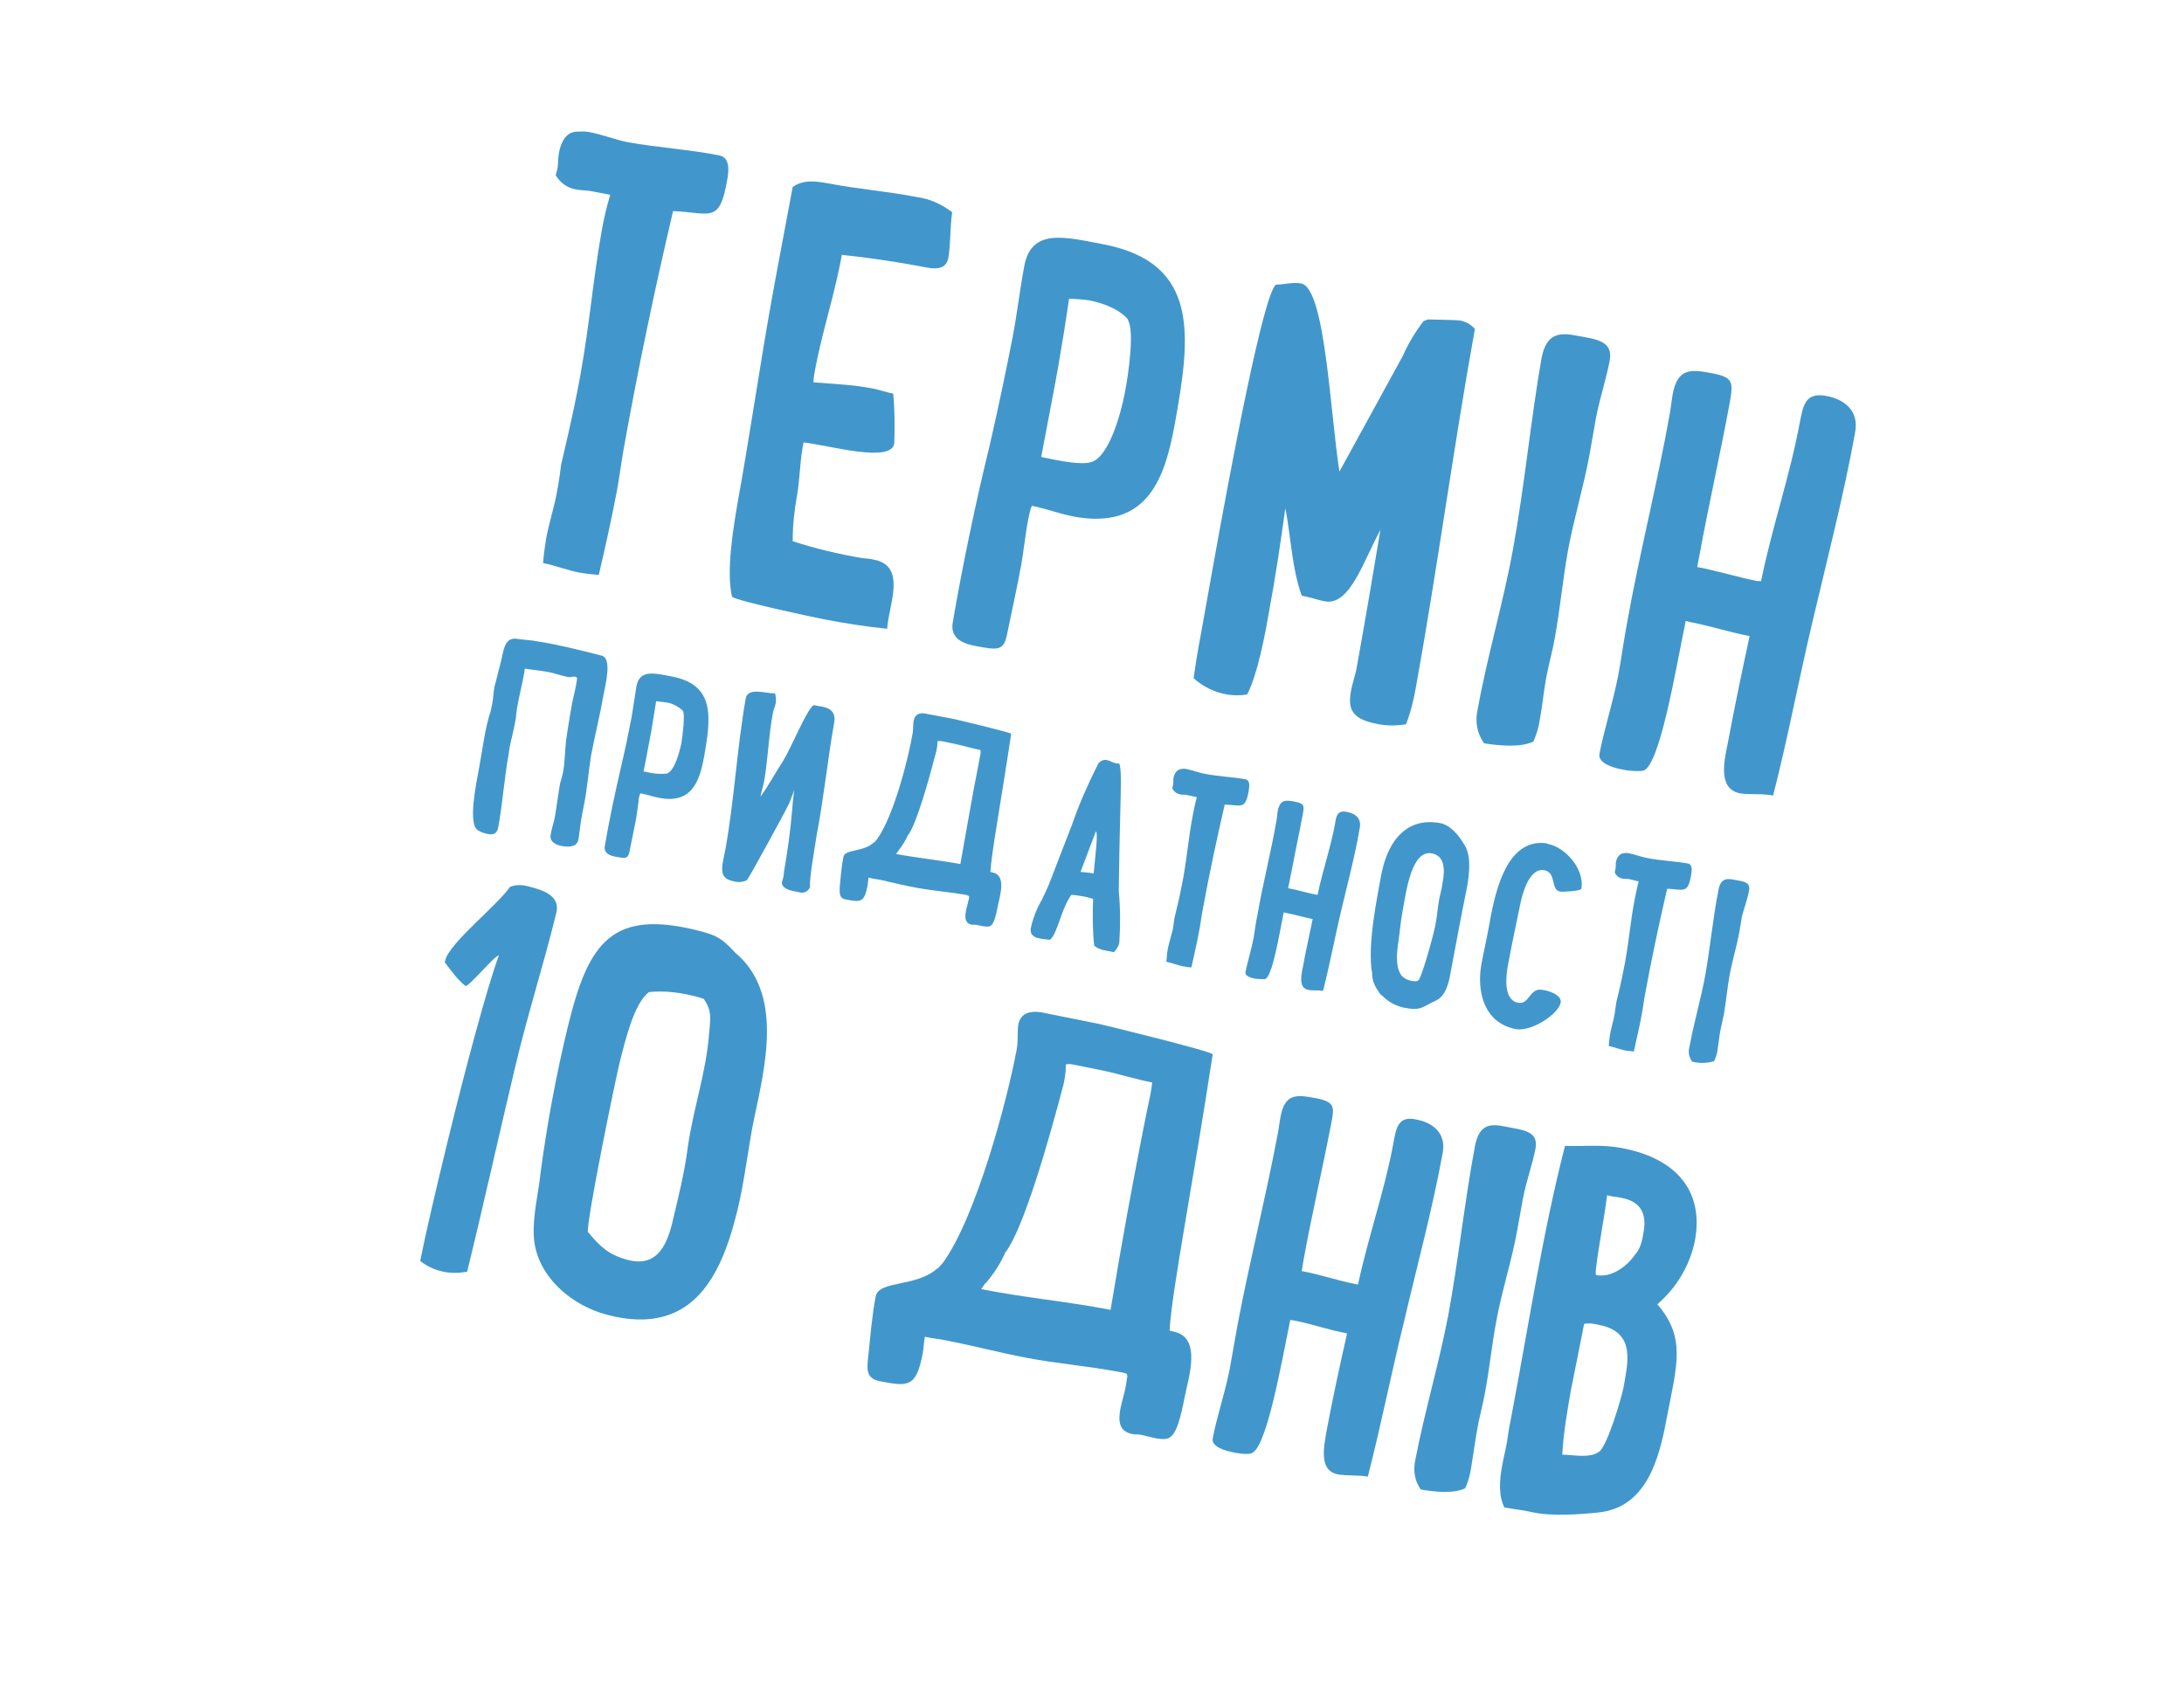<svg width="133" height="103" viewBox="0 0 133 103" fill="none" xmlns="http://www.w3.org/2000/svg">
<g clip-path="url(#clip0)">
<path d="M35.899 11.625C35.633 11.591 35.3 11.591 35.001 11.522C34.502 11.42 34.103 11.112 33.837 10.667C33.87 10.565 33.903 10.462 33.937 10.325C34.003 10.018 33.97 9.676 34.036 9.334C34.136 8.718 34.436 8.103 35.001 8.034H34.968C35.267 8 35.566 8 35.833 8.034C36.598 8.171 37.396 8.479 38.161 8.65C40.057 8.992 42.186 9.129 43.816 9.47C44.481 9.607 44.381 10.462 44.281 10.975C43.816 13.643 43.283 12.959 40.988 12.856C39.857 17.678 38.826 22.602 37.961 27.458C37.828 28.211 37.729 28.997 37.596 29.75C37.263 31.528 36.864 33.306 36.465 35.016C36.066 34.982 35.7 34.947 35.3 34.879C34.569 34.742 33.804 34.434 33.072 34.298C33.105 33.819 33.172 33.374 33.238 32.93C33.404 31.904 33.77 30.878 33.937 29.852C34.036 29.373 34.103 28.826 34.169 28.313C34.801 25.646 35.134 24.004 35.334 22.91C35.932 19.559 36.099 17.131 36.631 14.121C36.764 13.369 36.93 12.617 37.163 11.864L35.899 11.625Z" fill="#4197CB"/>
<path d="M53.229 34.092C55.258 34.469 54.093 36.931 54.027 38.299C52.696 38.162 51.399 37.957 50.169 37.717C49.47 37.581 44.946 36.623 44.581 36.349C44.215 34.81 44.647 32.246 44.913 30.639C45.678 26.466 46.277 22.192 47.042 17.985C47.441 15.763 47.873 13.574 48.273 11.385C48.971 10.907 49.703 11.043 50.501 11.18C52.264 11.522 54.093 11.659 55.823 12.001C56.621 12.104 57.353 12.445 57.985 12.924C57.852 13.848 57.885 15.01 57.752 15.694C57.619 16.515 56.788 16.378 56.156 16.241C54.526 15.934 52.896 15.694 51.266 15.523C50.834 17.951 50.035 20.277 49.603 22.705C49.57 22.91 49.536 23.081 49.536 23.286C50.701 23.389 51.965 23.423 53.129 23.662C53.561 23.731 53.96 23.902 54.393 23.97C54.492 24.996 54.492 25.988 54.459 27.014C54.26 28.21 50.601 27.15 48.938 26.945L48.871 27.287C48.705 28.245 48.705 29.236 48.539 30.16C48.372 31.083 48.273 32.006 48.273 32.964C49.636 33.408 51.066 33.75 52.497 33.99C52.73 34.024 52.996 34.024 53.229 34.092Z" fill="#4197CB"/>
<path d="M62.608 31.664C62.442 32.588 62.342 33.477 62.209 34.298C61.943 35.768 61.611 37.239 61.311 38.709C61.112 39.632 60.746 39.598 59.482 39.359C58.684 39.222 57.852 38.914 58.018 37.922C58.617 34.434 59.415 30.604 60.28 27.082C60.779 24.893 61.245 22.705 61.677 20.482C61.943 19.08 62.109 17.609 62.376 16.207C62.808 13.882 64.837 14.429 67.165 14.873C73.119 16.002 72.487 20.55 71.556 25.748C70.957 29.031 69.959 32.314 65.369 31.459C64.504 31.288 63.706 30.98 62.841 30.809C62.708 31.083 62.675 31.391 62.608 31.664ZM68.662 19.456H68.695C68.13 18.806 67.165 18.464 66.334 18.293C65.935 18.225 65.502 18.225 65.103 18.191C64.903 19.593 64.671 20.995 64.438 22.363C64.105 24.209 63.739 26.056 63.407 27.834L63.739 27.903C64.404 28.04 65.835 28.347 66.467 28.142C67.564 27.8 68.263 25.099 68.463 24.107C68.762 22.671 69.094 20.003 68.662 19.456Z" fill="#4197CB"/>
<path d="M89.817 20.037C88.519 27.219 87.555 34.469 86.257 41.684C86.124 42.505 85.925 43.326 85.626 44.112C85.027 44.215 84.395 44.215 83.796 44.078C82.233 43.77 82.1 43.086 82.266 42.129C82.333 41.684 82.532 41.171 82.632 40.59C83.131 37.82 83.597 35.084 84.062 32.28C83.031 34.161 82.2 36.931 80.669 36.623C80.27 36.555 79.938 36.418 79.572 36.349L79.272 36.281C78.674 34.64 78.607 32.656 78.275 30.946C77.975 33.101 77.676 35.153 77.277 37.273C77.044 38.641 76.578 41.103 75.946 42.3C75.547 42.368 75.115 42.368 74.716 42.3C73.951 42.163 73.252 41.821 72.687 41.308C72.986 39.256 72.853 40.248 73.851 34.605C74.948 28.484 76.944 17.849 77.709 17.336C78.208 17.336 78.74 17.165 79.239 17.267C80.703 17.541 81.002 25.133 81.568 28.724L85.426 21.679C85.758 20.927 86.191 20.208 86.69 19.559L86.956 19.456C86.956 19.456 88.819 19.49 88.918 19.524C89.284 19.593 89.584 19.764 89.817 20.037Z" fill="#4197CB"/>
<path d="M97.201 25.406L96.802 27.663C96.436 29.681 95.837 31.596 95.471 33.614C95.172 35.324 95.005 37.033 94.706 38.743C94.573 39.53 94.34 40.35 94.174 41.205C94.007 42.06 93.941 42.915 93.775 43.804C93.708 44.283 93.575 44.728 93.376 45.172C92.544 45.548 91.28 45.412 90.382 45.275C89.95 44.694 89.817 43.941 89.983 43.223C90.582 39.906 91.546 36.726 92.145 33.408C92.843 29.578 93.209 25.646 93.874 21.816C94.174 20.277 94.972 20.242 96.037 20.448C97.101 20.653 98.232 20.721 98.032 21.918C97.833 23.047 97.433 24.209 97.201 25.406Z" fill="#4197CB"/>
<path d="M107.246 35.392C107.911 32.109 109.009 28.963 109.607 25.714C109.807 24.688 109.94 23.902 111.171 24.107C112.335 24.312 113.233 25.03 112.967 26.364C112.268 30.228 111.27 34.058 110.372 37.888C109.541 41.377 108.876 44.967 107.977 48.455C107.312 48.319 106.614 48.421 105.948 48.319C104.618 48.045 104.984 46.369 105.217 45.275C105.616 43.12 106.082 40.898 106.547 38.743C105.317 38.504 104.152 38.128 102.922 37.888L102.656 37.82C102.057 40.693 101.059 46.814 100.028 46.951C99.596 46.985 99.13 46.951 98.697 46.848C98.332 46.78 97.3 46.506 97.4 45.925C97.666 44.523 98.198 42.881 98.531 41.206C98.731 40.179 98.864 39.119 99.063 38.059C99.828 33.751 100.926 29.476 101.691 25.167C101.757 24.791 101.791 24.415 101.857 24.038C102.157 22.363 103.021 22.5 104.285 22.739C105.549 22.978 105.549 23.286 105.35 24.449C104.784 27.561 104.053 30.741 103.487 33.853L103.354 34.537C104.618 34.776 105.815 35.153 107.013 35.392H107.246Z" fill="#4197CB"/>
<path d="M34.768 41.24C34.702 41.24 34.635 41.24 34.602 41.24C34.103 41.137 33.671 40.966 33.205 40.898C32.806 40.83 32.373 40.795 31.974 40.727C31.974 40.761 31.941 40.761 31.941 40.761C31.941 40.761 31.941 40.83 31.941 40.898C31.808 41.65 31.608 42.403 31.475 43.189C31.442 43.394 31.442 43.565 31.409 43.77C31.342 44.181 31.242 44.591 31.143 45.036V45.002C31.076 45.309 31.01 45.617 30.976 45.925C30.71 47.395 30.611 48.9 30.345 50.37C30.278 50.781 30.045 50.883 29.646 50.781C29.446 50.747 29.28 50.678 29.114 50.576C28.482 50.234 28.981 47.806 29.18 46.746C29.38 45.685 29.546 44.283 29.879 43.326C29.912 43.155 29.945 43.018 29.979 42.847C30.045 42.505 30.045 42.163 30.112 41.821C30.245 41.377 30.345 40.864 30.477 40.419C30.677 39.667 30.677 38.778 31.509 38.914C31.941 38.983 32.373 38.983 32.839 39.085C33.937 39.256 35.034 39.53 36.132 39.804L36.664 39.94C37.263 40.145 36.897 41.582 36.731 42.437C36.531 43.599 36.232 44.762 35.999 45.993C35.833 47.019 35.766 48.011 35.567 49.003C35.533 49.174 35.5 49.345 35.467 49.516C35.367 50.029 35.3 50.576 35.234 51.089C35.167 51.602 34.635 51.602 34.236 51.533C33.837 51.465 33.438 51.26 33.538 50.815C33.604 50.439 33.737 50.063 33.804 49.687C33.904 49.037 34.003 48.353 34.103 47.737C34.17 47.464 34.269 47.19 34.303 46.951C34.402 46.369 34.402 45.72 34.469 45.138C34.569 44.386 34.702 43.634 34.835 42.847C34.935 42.368 35.068 41.89 35.134 41.411C35.167 41.206 35.068 41.24 34.935 41.206" fill="#4197CB"/>
<path d="M38.893 48.763C38.826 49.173 38.793 49.584 38.726 49.926C38.593 50.576 38.46 51.26 38.327 51.909C38.227 52.32 38.061 52.285 37.496 52.183C37.13 52.114 36.764 51.978 36.831 51.533C37.097 49.96 37.462 48.25 37.828 46.677C38.061 45.685 38.261 44.728 38.46 43.702C38.56 43.086 38.66 42.402 38.76 41.787C38.959 40.761 39.857 41 40.922 41.206C43.583 41.718 43.283 43.736 42.884 46.062C42.618 47.532 42.152 49.002 40.123 48.592C39.758 48.524 39.392 48.387 38.992 48.319C38.926 48.489 38.893 48.626 38.893 48.763ZM41.587 43.292C41.288 43.018 40.922 42.813 40.523 42.779C40.356 42.744 40.157 42.744 39.957 42.71C39.857 43.326 39.758 43.975 39.658 44.557C39.492 45.378 39.358 46.198 39.192 46.985L39.358 47.019C39.758 47.122 40.19 47.156 40.589 47.122C41.088 46.985 41.387 45.754 41.487 45.309C41.587 44.694 41.72 43.531 41.587 43.292Z" fill="#4197CB"/>
<path d="M48.073 48.9C47.873 49.344 45.612 53.482 45.478 53.619C45.246 53.722 44.98 53.756 44.714 53.688C44.081 53.551 43.849 53.311 44.048 52.354C44.081 52.149 44.148 51.909 44.181 51.704C44.714 48.729 44.88 45.583 45.412 42.539C45.545 41.821 46.709 42.266 47.208 42.231C47.241 42.437 47.275 42.608 47.241 42.813C47.208 43.018 47.108 43.189 47.075 43.394C46.809 44.762 46.776 46.164 46.543 47.532C46.476 47.874 46.377 48.182 46.31 48.524C46.809 47.84 47.208 47.087 47.674 46.369C48.206 45.514 49.071 43.326 49.536 42.95L49.936 43.018C50.401 43.086 50.934 43.257 50.8 44.01C50.401 46.267 50.168 48.592 49.736 50.849C49.669 51.328 49.237 53.722 49.337 54.029C49.204 54.303 48.938 54.44 48.638 54.337C48.306 54.269 47.641 54.2 47.607 53.756C47.674 53.551 47.74 53.346 47.74 53.106C47.94 51.978 48.139 50.61 48.239 49.344C48.273 48.934 48.306 48.524 48.372 48.113L48.073 48.9Z" fill="#4197CB"/>
<path d="M59.049 54.577C58.983 54.577 58.916 54.542 58.85 54.508C57.885 54.337 56.921 54.269 55.956 54.098C55.158 53.961 54.359 53.756 53.594 53.585C53.361 53.551 53.129 53.517 52.896 53.448C52.863 53.619 52.863 53.79 52.829 53.961C52.63 54.987 52.397 54.953 51.499 54.782C51.1 54.714 51.133 54.406 51.133 54.064C51.2 53.448 51.233 52.798 51.366 52.183C51.466 51.704 52.63 51.909 53.228 51.294V51.328L53.428 51.089C54.426 49.687 55.324 46.198 55.59 44.591C55.623 44.352 55.59 44.078 55.657 43.839C55.723 43.497 56.056 43.394 56.355 43.463L58.151 43.805C58.151 43.805 61.611 44.625 61.577 44.694C60.978 48.729 60.38 51.909 60.313 53.106L60.446 53.141C61.311 53.311 60.879 54.577 60.779 55.124C60.513 56.526 60.346 56.458 59.914 56.423L59.415 56.321C59.349 56.321 59.249 56.321 59.182 56.321C58.783 56.252 58.75 55.91 58.816 55.534C58.85 55.295 58.95 55.021 58.983 54.816C59.016 54.748 59.016 54.645 59.016 54.542V54.577H59.049ZM59.315 47.977C59.581 46.575 59.648 46.301 59.681 46.062C59.715 45.959 59.715 45.822 59.715 45.685C59.182 45.583 58.65 45.412 58.151 45.309L57.32 45.138C57.253 45.138 57.187 45.138 57.087 45.138V45.241C57.087 45.412 57.054 45.583 57.02 45.754C56.555 47.532 55.823 50.165 55.291 50.883V50.849C55.158 51.191 54.925 51.533 54.692 51.841C54.659 51.909 54.592 51.978 54.559 52.012C55.823 52.251 57.187 52.388 58.484 52.627C58.883 50.336 59.149 48.9 59.315 47.977Z" fill="#4197CB"/>
<path d="M68.163 57.415C68.13 57.62 67.997 57.825 67.83 57.996C67.431 57.894 66.932 57.894 66.633 57.586C66.533 56.663 66.533 55.705 66.566 54.748C66.334 54.679 66.101 54.611 65.835 54.577C65.635 54.542 65.436 54.508 65.236 54.508C64.604 55.397 64.404 56.868 63.939 57.244C63.606 57.175 62.642 57.244 62.775 56.526C62.908 55.91 63.141 55.329 63.44 54.816C63.573 54.542 63.706 54.269 63.839 53.961L65.269 50.268C65.702 49.002 66.234 47.806 66.832 46.609C66.932 46.369 67.198 46.232 67.431 46.301C67.598 46.335 67.731 46.438 67.897 46.472C67.963 46.506 68.063 46.506 68.163 46.506C68.363 47.053 68.196 48.695 68.13 54.303V54.269C68.23 55.329 68.23 56.355 68.163 57.415ZM66.6 53.209C66.666 52.422 66.899 50.678 66.733 50.644L65.801 53.106C66.067 53.14 66.334 53.14 66.6 53.209Z" fill="#4197CB"/>
<path d="M72.287 48.421C72.188 48.387 72.021 48.421 71.888 48.387C71.656 48.353 71.489 48.216 71.389 48.011C71.389 47.977 71.423 47.908 71.423 47.874C71.456 47.737 71.456 47.566 71.456 47.429C71.489 47.156 71.656 46.882 71.888 46.848C72.021 46.814 72.154 46.814 72.287 46.848C72.62 46.917 72.986 47.053 73.319 47.122C74.15 47.293 75.115 47.327 75.847 47.464C76.146 47.532 76.079 47.908 76.046 48.148C75.847 49.345 75.58 49.037 74.583 49.003C74.084 51.157 73.618 53.346 73.219 55.534C73.152 55.876 73.119 56.218 73.052 56.56C72.919 57.347 72.72 58.133 72.554 58.92C72.387 58.92 72.221 58.886 72.021 58.851C71.689 58.783 71.356 58.646 71.024 58.578C71.057 58.373 71.057 58.167 71.09 57.962C71.157 57.483 71.323 57.039 71.423 56.594C71.456 56.389 71.489 56.116 71.522 55.91C71.822 54.714 71.955 53.995 72.055 53.482C72.321 51.978 72.387 50.918 72.653 49.584C72.72 49.242 72.786 48.9 72.886 48.558L72.287 48.421Z" fill="#4197CB"/>
<path d="M80.237 54.508C80.537 53.038 81.035 51.636 81.302 50.165C81.368 49.721 81.434 49.344 82 49.447C82.565 49.55 82.931 49.857 82.798 50.473C82.499 52.217 82.033 53.927 81.634 55.637C81.268 57.21 80.969 58.783 80.57 60.356C80.27 60.288 79.971 60.356 79.672 60.288C79.073 60.185 79.239 59.398 79.339 58.92C79.505 57.962 79.738 56.97 79.938 55.979C79.406 55.876 78.873 55.705 78.308 55.603L78.175 55.568C77.909 56.868 77.476 59.604 77.011 59.638C76.811 59.638 76.612 59.638 76.412 59.604C76.246 59.569 75.78 59.467 75.847 59.193C75.98 58.544 76.212 57.825 76.346 57.107C76.412 56.663 76.478 56.184 76.578 55.705C76.911 53.79 77.41 51.875 77.743 49.926C77.776 49.755 77.776 49.584 77.809 49.413C77.942 48.66 78.341 48.729 78.873 48.831C79.406 48.934 79.439 49.071 79.339 49.584C79.073 50.986 78.774 52.388 78.507 53.79L78.441 54.098C79.006 54.2 79.539 54.371 80.071 54.474L80.237 54.508Z" fill="#4197CB"/>
<path d="M88.32 59.33C88.22 59.877 88.054 60.595 87.521 60.903L87.455 60.937C86.623 61.313 86.557 61.587 85.526 61.382C85.027 61.279 84.561 61.04 84.195 60.664C84.095 60.595 84.029 60.527 83.962 60.424L83.996 60.459C83.763 60.151 83.597 59.809 83.563 59.433V59.296C83.231 57.552 83.929 54.371 84.095 53.38C84.528 50.986 85.825 49.789 87.688 50.131C88.286 50.234 88.819 50.849 89.118 51.362C89.617 52.046 89.484 53.14 89.351 53.961C88.985 55.773 88.652 57.552 88.32 59.33ZM85.359 59.433C85.526 59.604 85.725 59.706 85.958 59.74C86.124 59.775 86.357 59.809 86.424 59.638C86.657 59.262 87.322 56.868 87.422 56.286C87.521 55.773 87.555 55.226 87.654 54.713C87.721 54.371 87.821 54.064 87.854 53.722C87.987 53.072 88.02 52.114 87.189 51.978C85.958 51.738 85.626 54.337 85.426 55.431C85.293 56.081 85.26 56.697 85.16 57.347C85.06 57.996 84.96 58.92 85.359 59.433Z" fill="#4197CB"/>
<path d="M95.039 61.074C94.906 61.758 93.276 62.852 92.311 62.681C90.349 62.305 89.916 60.356 90.216 58.715C90.349 57.996 90.515 57.278 90.648 56.56C90.981 54.679 91.613 51.02 94.174 51.362L94.24 51.396C95.338 51.602 96.502 52.935 96.303 54.132C96.269 54.269 95.172 54.337 95.005 54.303C94.407 54.201 94.806 53.141 94.041 53.004C93.143 52.833 92.71 54.406 92.577 55.09C92.311 56.355 92.045 57.62 91.812 58.886C91.713 59.501 91.546 60.903 92.444 61.074C93.143 61.211 93.143 60.151 93.908 60.288C94.274 60.322 95.138 60.596 95.039 61.074Z" fill="#4197CB"/>
<path d="M99.23 53.551C99.13 53.517 98.964 53.551 98.831 53.517C98.598 53.483 98.431 53.346 98.332 53.141C98.332 53.106 98.365 53.038 98.365 53.004C98.398 52.867 98.398 52.696 98.398 52.559C98.431 52.286 98.598 52.012 98.831 51.978C98.964 51.944 99.097 51.944 99.23 51.978C99.562 52.046 99.928 52.183 100.261 52.251C101.092 52.422 102.057 52.457 102.789 52.593C103.088 52.662 103.021 53.038 102.988 53.277C102.789 54.474 102.523 54.166 101.525 54.132C101.026 56.287 100.56 58.475 100.161 60.664C100.094 61.006 100.061 61.348 99.995 61.69C99.862 62.476 99.662 63.263 99.496 64.049C99.329 64.015 99.163 64.015 98.963 63.981C98.631 63.913 98.298 63.776 97.966 63.708C97.999 63.502 97.999 63.297 98.032 63.092C98.099 62.647 98.265 62.169 98.332 61.724C98.365 61.519 98.398 61.245 98.431 61.04C98.731 59.843 98.864 59.125 98.963 58.612C99.23 57.107 99.296 56.047 99.562 54.714C99.629 54.372 99.695 54.03 99.795 53.688L99.23 53.551Z" fill="#4197CB"/>
<path d="M106.081 55.808L105.915 56.8C105.749 57.689 105.483 58.544 105.316 59.467C105.183 60.219 105.117 60.972 104.984 61.758C104.917 62.1 104.818 62.476 104.751 62.852C104.685 63.229 104.651 63.605 104.585 64.015C104.551 64.22 104.485 64.426 104.385 64.631C103.953 64.768 103.487 64.768 103.055 64.665C102.855 64.391 102.789 64.084 102.888 63.742C103.154 62.271 103.587 60.835 103.853 59.364C104.152 57.654 104.319 55.876 104.651 54.201C104.784 53.517 105.117 53.482 105.616 53.585C106.115 53.688 106.614 53.688 106.514 54.235C106.414 54.782 106.215 55.295 106.081 55.808Z" fill="#4197CB"/>
<path d="M28.448 77.455C27.916 77.557 27.351 77.557 26.852 77.421C26.42 77.318 25.987 77.113 25.588 76.805C25.921 75.129 26.553 72.428 27.251 69.555C28.349 65.041 29.679 60.083 30.378 58.202C30.178 58.133 28.515 60.151 28.349 60.048L28.382 60.083C27.85 59.672 27.484 59.125 27.085 58.612L27.118 58.475C27.384 57.415 30.378 55.056 31.043 54.03C31.376 53.859 31.841 53.893 32.207 53.995C32.972 54.201 34.17 54.508 33.87 55.637C33.105 58.749 32.141 61.758 31.409 64.836C30.411 69.008 29.48 73.249 28.448 77.455Z" fill="#4197CB"/>
<path d="M36.997 80.088C34.835 79.541 32.639 77.728 32.507 75.3C32.44 74.035 32.773 72.77 32.906 71.539C33.305 68.495 33.87 65.452 34.602 62.442C35.833 57.45 37.23 55.329 42.585 56.697C43.682 56.971 44.015 57.21 44.78 58.031C47.707 60.493 46.609 64.904 45.911 68.187C45.545 70 45.346 71.915 44.913 73.693C44.015 77.352 42.385 81.49 36.997 80.088ZM35.799 75.027C36.531 75.916 37.063 76.429 38.227 76.737C39.924 77.181 40.556 75.984 40.922 74.548C41.288 73.009 41.687 71.436 41.886 69.863C42.219 67.504 43.017 65.281 43.184 62.921V62.955C43.25 62.066 43.383 61.587 42.851 60.835L42.518 60.732C41.52 60.459 40.489 60.322 39.525 60.425C38.593 61.109 38.061 63.468 37.762 64.597C37.429 65.965 35.733 74.275 35.799 75.027Z" fill="#4197CB"/>
<path d="M68.629 83.678C68.496 83.644 68.363 83.576 68.23 83.576C66.3 83.2 64.371 83.063 62.442 82.687C60.846 82.379 59.282 81.969 57.719 81.661C57.253 81.558 56.788 81.524 56.322 81.421C56.255 81.763 56.255 82.105 56.189 82.447C55.79 84.499 55.324 84.465 53.561 84.123C52.73 83.952 52.796 83.371 52.863 82.721C52.996 81.49 53.096 80.156 53.328 78.959C53.528 77.968 55.823 78.412 57.087 77.249V77.284L57.486 76.839L57.453 76.873C59.449 74.069 61.311 67.127 61.91 63.947C62.01 63.434 61.943 62.887 62.01 62.408C62.143 61.69 62.775 61.553 63.407 61.656L66.966 62.374C66.999 62.374 73.884 64.049 73.851 64.22C72.62 72.257 71.356 78.651 71.223 81.045C71.323 81.079 71.423 81.079 71.489 81.114C73.219 81.456 72.354 83.986 72.154 85.046C71.622 87.816 71.256 87.714 70.425 87.611L69.394 87.372C69.227 87.372 69.061 87.372 68.928 87.338C68.13 87.167 68.097 86.551 68.23 85.799C68.329 85.32 68.496 84.807 68.562 84.397C68.596 84.192 68.629 84.02 68.629 83.884L68.662 83.918L68.629 83.678ZM69.294 70.478C69.826 67.674 69.959 67.161 70.059 66.648C70.092 66.409 70.159 66.169 70.159 65.93C69.094 65.725 68.063 65.383 67.032 65.178L65.336 64.836C65.203 64.802 65.037 64.802 64.903 64.836V65.041V65.007C64.903 65.349 64.837 65.691 64.77 66.033C63.839 69.589 62.342 74.787 61.245 76.258V76.224C60.945 76.942 60.513 77.591 60.014 78.173V78.138C59.947 78.241 59.781 78.481 59.748 78.515C62.276 79.028 65.003 79.267 67.631 79.78C68.396 75.198 68.928 72.359 69.294 70.478Z" fill="#4197CB"/>
<path d="M82.698 78.241C83.33 75.3 84.328 72.496 84.861 69.589C85.027 68.666 85.16 67.948 86.257 68.187C87.289 68.392 88.087 69.042 87.854 70.239C87.222 73.693 86.291 77.113 85.493 80.532C84.727 83.644 84.096 86.825 83.297 89.937C82.698 89.834 82.067 89.902 81.468 89.8C80.27 89.56 80.636 88.056 80.802 87.064C81.168 85.115 81.601 83.131 82.033 81.216C80.936 81.011 79.871 80.635 78.807 80.43L78.574 80.395C78.042 82.96 77.111 88.432 76.146 88.534C75.88 88.603 75.215 88.5 74.982 88.432C74.649 88.364 73.751 88.124 73.851 87.611C74.084 86.346 74.583 84.91 74.882 83.405C75.048 82.482 75.215 81.524 75.381 80.601C76.113 76.771 77.077 72.941 77.809 69.076C77.876 68.734 77.909 68.392 77.975 68.05C78.241 66.546 79.006 66.682 80.137 66.888C81.302 67.127 81.268 67.401 81.069 68.427C80.537 71.197 79.871 74.035 79.372 76.805L79.272 77.42C80.403 77.626 81.468 78.002 82.532 78.207L82.698 78.241Z" fill="#4197CB"/>
<path d="M92.743 73.009L92.378 75.027C92.045 76.839 91.48 78.549 91.147 80.327C90.848 81.866 90.715 83.371 90.415 84.91C90.282 85.628 90.083 86.346 89.95 87.098C89.817 87.851 89.717 88.637 89.584 89.424C89.517 89.834 89.417 90.244 89.218 90.655C88.486 90.997 87.322 90.86 86.524 90.723C86.124 90.176 86.058 89.526 86.191 88.911C86.756 85.97 87.621 83.097 88.187 80.156C88.819 76.737 89.184 73.214 89.817 69.829C90.083 68.427 90.781 68.427 91.746 68.632C92.743 68.837 93.708 68.871 93.508 69.966C93.309 70.957 92.943 71.949 92.743 73.009Z" fill="#4197CB"/>
<path d="M97.3 92.125C96.336 92.228 94.573 92.365 93.409 92.125C93.076 92.057 92.777 91.989 92.477 91.954C92.178 91.92 91.912 91.852 91.613 91.817C91.247 91.099 91.313 90.142 91.48 89.253C91.579 88.706 91.712 88.193 91.779 87.782C91.845 87.338 91.912 86.859 92.012 86.414C93.076 80.806 93.941 75.095 95.305 69.794C96.502 69.829 97.6 69.692 98.797 69.931C102.157 70.581 103.753 72.599 103.221 75.54C102.922 77.079 102.057 78.481 100.926 79.438C102.689 81.49 102.123 83.131 101.491 86.414C101.026 88.945 100.227 91.852 97.3 92.125ZM97.4 80.703C97.101 80.635 96.768 80.567 96.469 80.635C96.203 82.003 95.937 83.302 95.671 84.636C95.438 85.97 95.205 87.303 95.138 88.603C95.837 88.603 96.768 88.842 97.367 88.432C97.866 88.124 98.731 85.183 98.864 84.534C99.13 82.995 99.629 81.148 97.4 80.703ZM98.83 72.975C98.564 72.906 98.298 72.906 98.032 72.838C97.999 72.838 97.932 72.804 97.866 72.804C97.7 74.24 97.034 77.626 97.201 77.66C98.465 77.899 99.496 76.566 99.529 76.463C99.862 76.121 99.995 75.642 100.061 75.198C100.294 74.103 100.061 73.248 98.83 72.975Z" fill="#4197CB"/>
</g>
<defs>
<clipPath id="clip0">
<rect width="93" height="95" fill="white" transform="translate(20 8)"/>
</clipPath>
</defs>
</svg>
